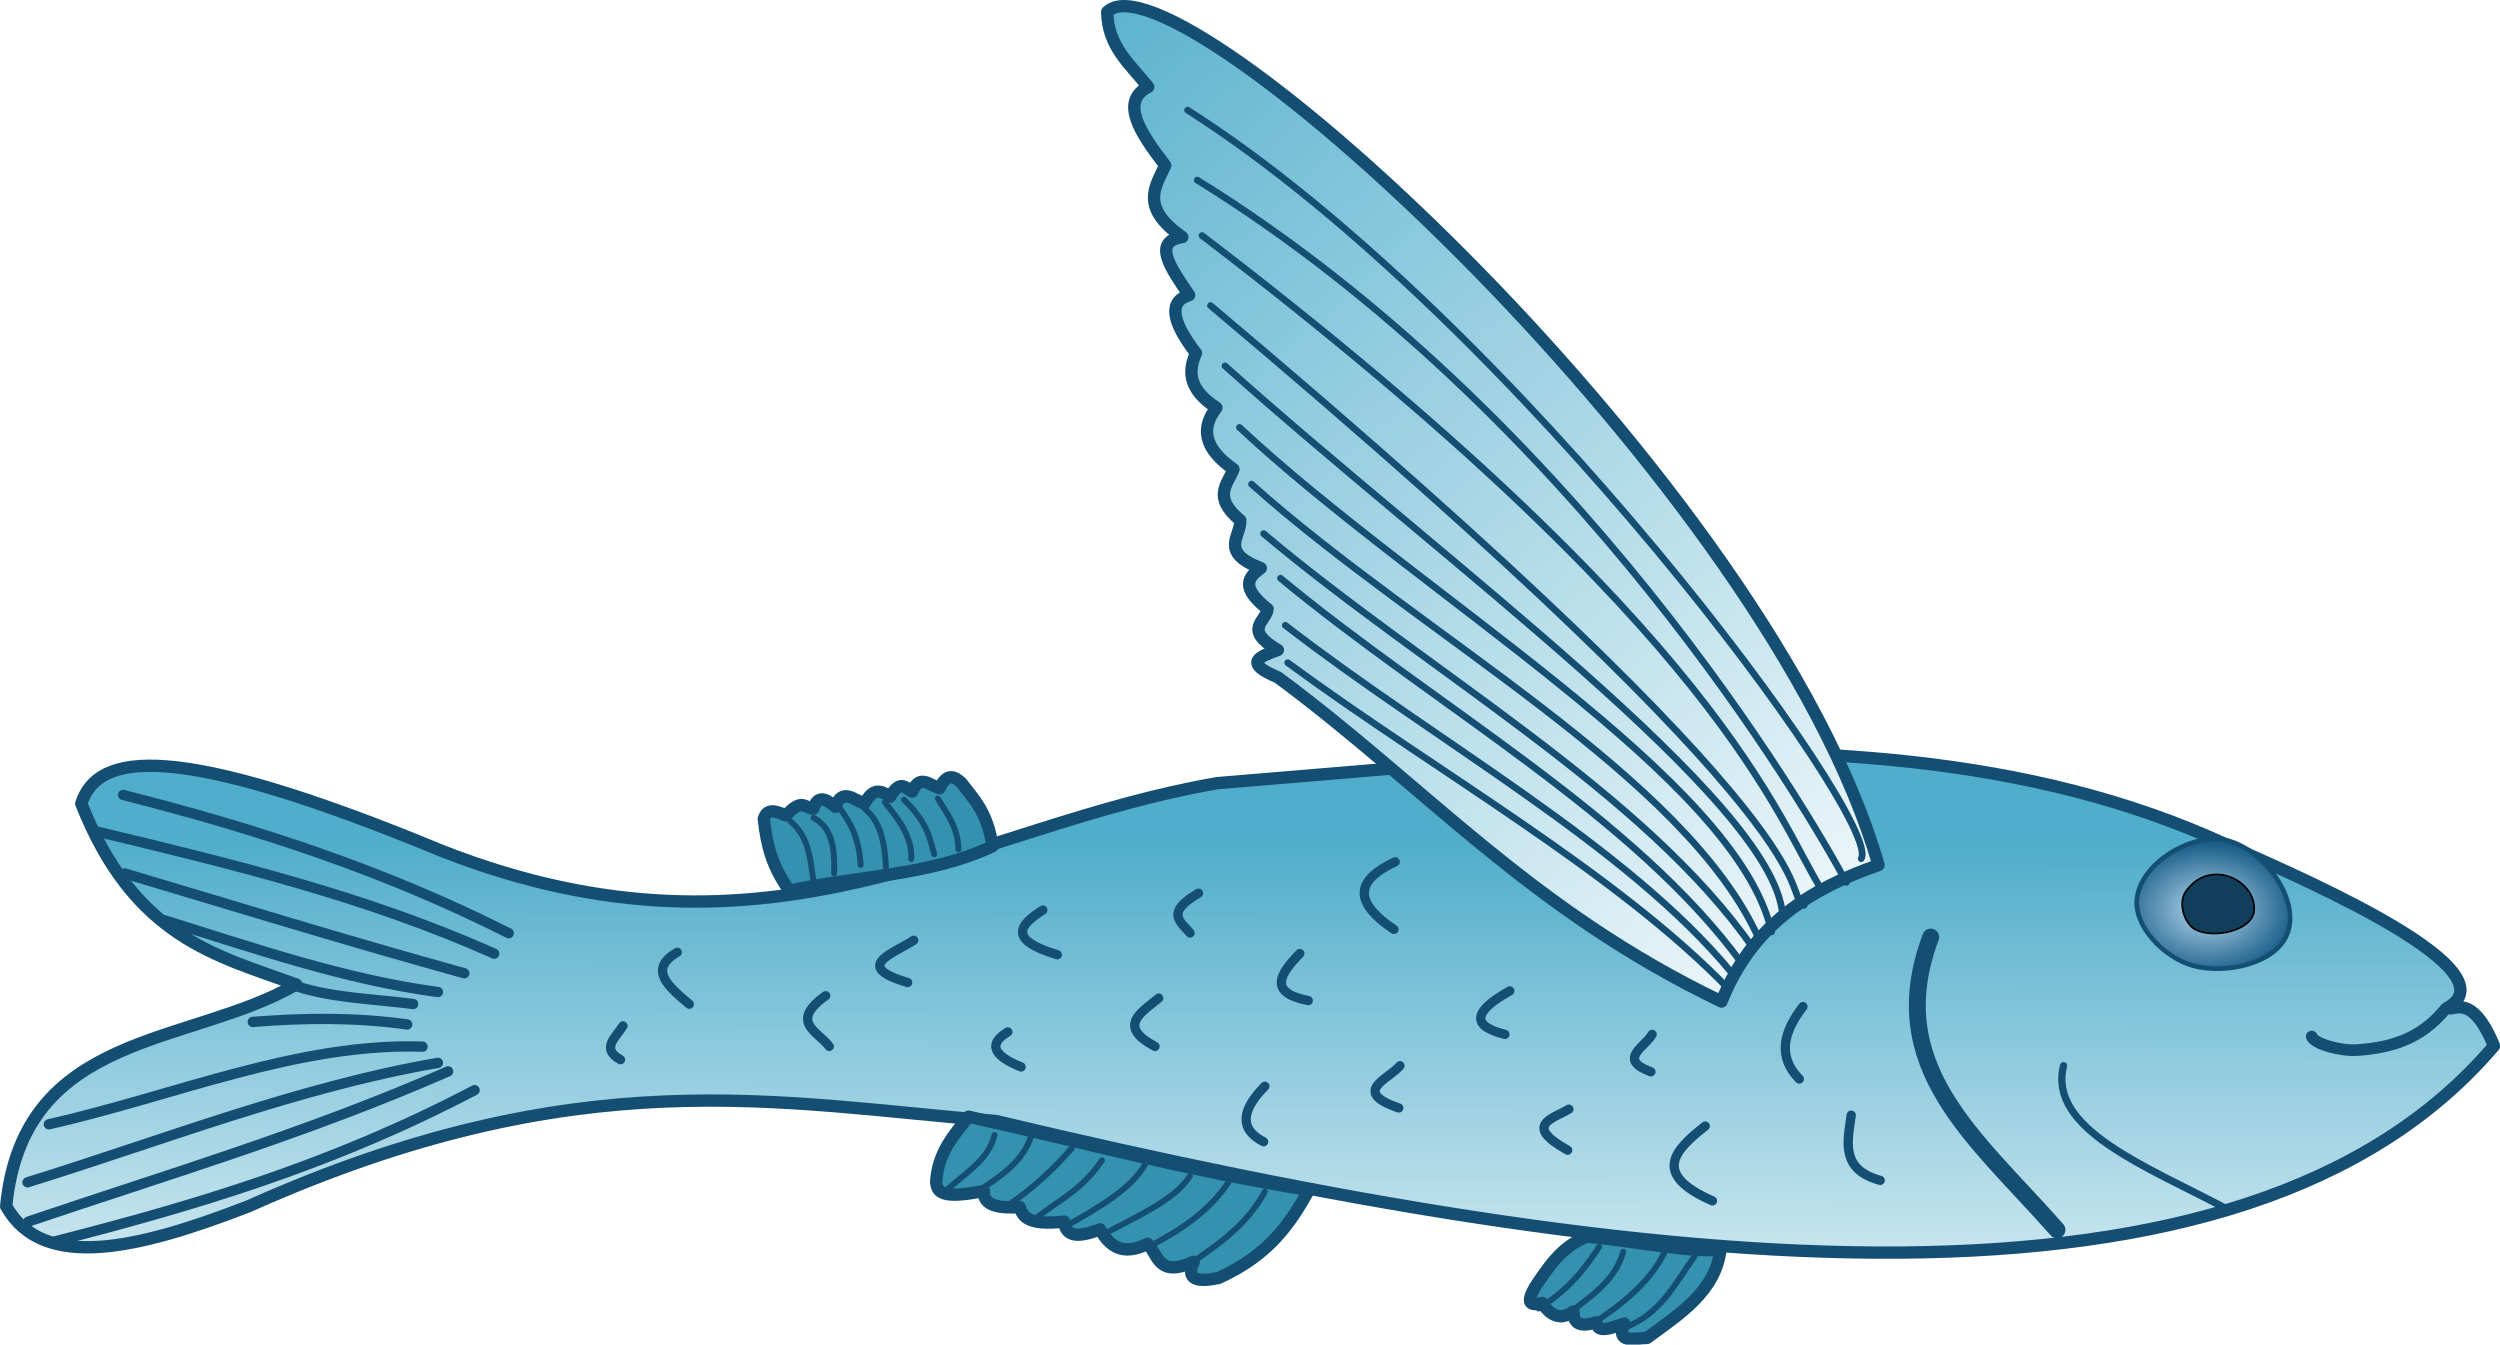 <svg width="1480" height="796" xmlns="http://www.w3.org/2000/svg" xmlns:xlink="http://www.w3.org/1999/xlink" xmlns:undefined="http://www.inkscape.org/namespaces/inkscape">
 <defs>
  <linearGradient id="imagebot_93">
   <stop stop-color="#50adcb" offset="0" id="imagebot_101"/>
   <stop stop-color="#ffffff" offset="1" id="imagebot_100"/>
  </linearGradient>
  <linearGradient id="imagebot_91">
   <stop stop-color="#5cb3cf" id="imagebot_97" offset="0"/>
   <stop stop-color="#ffffff" id="imagebot_96" offset="1"/>
  </linearGradient>
  <linearGradient y2="0.423" x2="1.167" y1="0.414" x1="0.172" id="imagebot_62" xlink:href="#imagebot_93"/>
  <linearGradient y2="0.124" x2="1.164" y1="0.912" x1="-0.006" id="imagebot_48" xlink:href="#imagebot_91"/>
  <filter color-interpolation-filters="sRGB" id="imagebot_26">
   <feGaussianBlur id="imagebot_88" stdDeviation="2.99" />
  </filter>
  <filter color-interpolation-filters="sRGB" id="imagebot_24">
   <feGaussianBlur id="imagebot_86" stdDeviation="3.824" />
  </filter>
  <filter id="imagebot_22" color-interpolation-filters="sRGB">
   <feGaussianBlur id="imagebot_84" stdDeviation="3.02" />
  </filter>
  <filter color-interpolation-filters="sRGB" id="imagebot_30">
   <feGaussianBlur id="imagebot_83" stdDeviation="1.447" />
  </filter>
  <filter id="imagebot_28" color-interpolation-filters="sRGB">
   <feGaussianBlur id="imagebot_82" stdDeviation="1.447" />
  </filter>
  <filter id="imagebot_32" color-interpolation-filters="sRGB">
   <feGaussianBlur id="imagebot_81" stdDeviation="1.447" />
  </filter>
  <filter color-interpolation-filters="sRGB" height="1.477" y="-0.238" width="1.193" x="-0.097" id="imagebot_43">
   <feGaussianBlur id="imagebot_77" stdDeviation="7.136" />
  </filter>
  <filter color-interpolation-filters="sRGB" id="imagebot_41">
   <feGaussianBlur id="imagebot_76" stdDeviation="2.715" />
  </filter>
  <filter id="imagebot_34" color-interpolation-filters="sRGB">
   <feGaussianBlur id="imagebot_73" stdDeviation="2.715" />
  </filter>
  <filter color-interpolation-filters="sRGB" height="1.268" y="-0.134" width="1.353" x="-0.176" id="imagebot_36">
   <feGaussianBlur id="imagebot_71" stdDeviation="2.086" />
  </filter>
  <linearGradient id="imagebot_63">
   <stop stop-color="#b7dcf2" id="imagebot_67" offset="0"/>
   <stop stop-color="#1a5d88" id="imagebot_66" offset="1"/>
  </linearGradient>
  <filter id="imagebot_39" color-interpolation-filters="sRGB">
   <feGaussianBlur id="imagebot_65" stdDeviation="1.23" />
  </filter>
  <radialGradient gradientUnits="userSpaceOnUse" gradientTransform="matrix(1,0,0,1.342,-6.429,-160.673)" r="39.214" fy="465.043" fx="47.425" cy="465.043" cx="47.425" id="imagebot_38" xlink:href="#imagebot_63"/>
 </defs>
 <g id="imagebot_2" label="Ebene 1">
  <path transform="rotate(450, 740.05, 593.425) matrix(1, 0, 0, 1, 644.111, -436.518)" label="Ebene 1" fill="url(#imagebot_62)" stroke="#154e73" stroke-width="7.3" stroke-linecap="round" stroke-linejoin="round" stroke-miterlimit="4" id="imagebot_61" d="M121.685,293.542 C294.897,440.928 259.957,787.401 166.127,1180.46 C155.807,1309.35 128.928,1426.92 216.637,1622.9 C241.637,1687.38 255.627,1744.52 216.637,1766.34 C112.756,1756.33 121.795,1657.59 85.319,1594.62 C68.187,1641.68 57.755,1690.42 -21.757,1721.89 C-51.984,1712.2 -59.574,1667.28 6.527,1507.74 C82.727,1312.17 -8.739,1196.45 -33.879,1049.14 C-39.537,979.27 -46.275,909.019 -49.792,839.964 C-53.309,770.91 -53.604,703.053 -46.376,637.976 C-39.148,572.899 -24.397,510.603 2.179,452.67 C15.468,423.703 75.148,279.659 98.927,320.752 C102.299,318.741 88.36,307.253 121.685,293.542 L121.685,293.542 z"/>
  <path transform="rotate(450, 519.837, 493.683) matrix(1, 0, 0, 1, 523.64, -756.473)" label="Ebene 1" fill="#3491af" stroke="#154e73" stroke-width="7.3" stroke-linecap="round" stroke-linejoin="round" stroke-miterlimit="4" id="imagebot_60" d="M3.497,1182.48 C-16.975,1185.31 -24.85,1194.02 -33.879,1200.66 C-38.025,1205.04 -40.023,1209.41 -30.848,1213.79 C-32.465,1219.41 -39.62,1225.58 -28.828,1229.95 C-30.559,1233.78 -36.657,1236.74 -25.797,1243.09 C-32.261,1251.61 -27.151,1254.99 -21.757,1258.24 C-23.908,1264.48 -31.359,1271.68 -19.737,1275.41 C-24.489,1280.81 -27.282,1285.81 -18.726,1288.54 C-18.879,1293.26 -25.479,1295.12 -14.686,1304.7 C-17.436,1310.55 -19.203,1315.97 -12.665,1317.84 C4.204,1315.92 15.584,1312.68 29.761,1302.68 C21.137,1263.35 21.024,1219.27 3.497,1182.48 z"/>
  <path transform="rotate(450, 664.541, 709.39) matrix(1, 0, 0, 1, 452.636, -396.063)" label="Ebene 1" fill="#3491af" stroke="#154e73" stroke-width="7.3" stroke-linecap="round" stroke-linejoin="round" stroke-miterlimit="4" id="imagebot_59" d="M207.043,995.093 C226.231,1006.01 245.159,1017.9 259.065,1048.63 C261.704,1061.1 260.251,1068.25 249.469,1063.28 C259.062,1084.49 245.42,1084.25 238.862,1090.55 C246.342,1105.55 240.17,1113.2 230.276,1118.84 C236.48,1134.4 232.93,1139.23 225.73,1140.05 C227.998,1161.63 222.807,1164.56 217.144,1166.31 C217.905,1179.04 216.166,1188.2 207.548,1187.53 C212.763,1213.34 207.837,1215.07 202.497,1215.81 C185.021,1214.83 174.56,1205.43 163.606,1196.62 C178.286,1130.25 194.755,1071.03 207.043,995.093 z"/>
  <path transform="rotate(450, 962.189, 762.353) matrix(1, 0, 0, 1, 697.322, -45.452)" label="Ebene 1" fill="#3491af" stroke="#154e73" stroke-width="7.3" stroke-linecap="round" stroke-linejoin="round" stroke-miterlimit="4" id="imagebot_58" d="M241.714,751.362 C267.094,754.245 280.212,775.52 294.571,794.934 C294.581,802.324 298.515,813.639 286,808.505 C292.084,824.097 288.449,824.137 285.286,824.934 C288.856,836.314 284.719,838.444 278.857,838.505 C284.077,845.679 281.968,851.807 273.857,857.076 C276.423,866.43 271.449,865.229 264.571,861.362 C252.823,853.455 240.773,845.95 234.571,830.648 C236.952,804.219 245.386,761.649 241.714,751.362 z"/>
  <path transform="rotate(450, 883.771, 298.279) matrix(1, 0, 0, 1, 1082.98, -587.944)" label="Ebene 1" fill="url(#imagebot_48)" stroke="#154e73" stroke-width="7.3" stroke-linecap="round" stroke-linejoin="round" stroke-miterlimit="4" id="imagebot_47" d="M14.609,657.928C28.477,697.619 49.465,732.563 95.421,750.862C40.923,864.475 -32.297,926.602 -96.508,1013.502C-105.456,1034.863 -108.961,1023.567 -112.671,1013.502C-124.963,1034.472 -129.479,1020.449 -136.914,1019.563C-150.091,1036.197 -155.922,1030.792 -161.158,1023.603C-170.586,1048.428 -180.014,1035.352 -189.442,1035.725C-203.437,1052.644 -210.819,1043.112 -219.747,1039.766C-231.869,1057.252 -243.99,1059.305 -256.112,1049.867C-266.887,1066.478 -277.662,1066.788 -288.437,1061.989C-308.156,1077.121 -319.224,1077.832 -322.782,1066.03C-338.462,1076.684 -354.553,1088.246 -357.128,1070.07C-374.929,1095.392 -386.948,1086.02 -399.554,1080.172C-418.875,1095.035 -437.297,1107.202 -446.021,1090.273C-459.171,1100.575 -469.755,1114.298 -490.468,1114.517C-530.226,1073.334 -209.258,722.131 14.609,657.928z"/>
  <path transform="rotate(450, 1176.4, 641.38) matrix(1, 0, 0, 1, 1032.51, 47.791)" label="Ebene 1" fill="none" stroke="#154e73" stroke-width="10" stroke-linecap="round" stroke-linejoin="round" stroke-miterlimit="4" filter="url(#imagebot_43)" id="imagebot_42" d="M230.542,552.25C176.01,600.263 134.132,655.838 57.245,627.005"/>
  <path transform="rotate(450, 1268.98, 673.058) matrix(1, 0, 0, 1, 1093.4, 172.041)" label="Ebene 1" fill="none" stroke="#154e73" stroke-width="4.3" stroke-linecap="round" stroke-linejoin="round" stroke-miterlimit="4" filter="url(#imagebot_41)" id="imagebot_40" d="M217.714,452.648C192.98,499.435 170.871,557.853 133.429,548.362"/>
  <path transform="rotate(450, 1310.33, 535.109) matrix(1, 0, 0, 1, 1272.7, 75.443)" label="Ebene 1" fill="url(#imagebot_38)" fill-rule="nonzero" stroke="#154e73" stroke-width="2.742" stroke-miterlimit="4" stroke-dashoffset="0" filter="url(#imagebot_39)" id="imagebot_37" d="M54.143,415.505C73.117,421.689 79.573,452.731 74.143,471.934C69.397,488.715 50.646,507.567 33.429,504.791C13.02,501.5 -4.237,472.91 -0.143,452.648C4.199,431.157 33.297,408.711 54.143,415.505z"/>
  <path transform="rotate(450, 1313.19, 535.166) matrix(1, 0, 0, 1, 1275.51, 78.359)" label="Ebene 1" fill="#113e5b" stroke="#000000" stroke-width="1px" filter="url(#imagebot_36)" id="imagebot_35" d="M41.286,435.505C53.538,436.223 58.612,459.742 52.714,470.505C49.051,477.19 36.88,480.499 30.571,476.219C10.021,462.279 23.367,434.455 41.286,435.505z"/>
  <path transform="rotate(450, 1408.18, 609.423) matrix(1, 0, 0, 1, 1296.24, 247.609)" label="Ebene 1" fill="none" stroke="#154e73" stroke-width="6.9" stroke-linecap="round" stroke-linejoin="round" stroke-miterlimit="4" stroke-dashoffset="0" filter="url(#imagebot_34)" id="imagebot_33" d="M99.633,322.158C118.147,337.158 122.709,355.183 124.164,374.351C124.877,383.753 120.665,399.814 116.133,401.473"/>
  <path transform="rotate(450, 956.988, 762.129) matrix(1, 0, 0, 1, 692.345, -50.877)" label="Ebene 1" fill="none" stroke="#154e73" stroke-width="3.5" stroke-linecap="round" stroke-linejoin="round" stroke-miterlimit="4" stroke-dashoffset="0" filter="url(#imagebot_32)" d="M240.714,823.362C260.191,835.981 269.06,846.457 277.143,859.076M243.571,809.076C262.538,814.178 271.686,831.552 283.571,845.505M244.286,784.791C261.697,793.47 274.689,809.515 286.429,827.648M246.429,766.934C262.066,778.358 280.072,786.231 288.571,808.362" id="imagebot_31"/>
  <path transform="rotate(450, 654.132, 710.843) matrix(1, 0, 0, 1, 440.775, -405.018)" label="Ebene 1" fill="none" stroke="#154e73" stroke-width="3.5" stroke-linecap="round" stroke-linejoin="round" stroke-miterlimit="4" filter="url(#imagebot_30)" d="M174.429,1181.219C190.04,1185.087 197.569,1199.731 208,1210.505M175.857,1159.791C192.368,1165.661 200.191,1180.219 209.429,1193.362M182.286,1135.505C195.072,1146.731 206.165,1158.803 215.143,1171.934M189.429,1117.648C207.201,1129.455 213.451,1144.142 224.429,1157.648M191.571,1091.934C206.17,1100.043 217.128,1119.073 228,1138.362M198.714,1065.505C213.117,1074.677 222.904,1097.699 233.714,1117.648M202.286,1042.648C219.602,1054.141 231.108,1071.445 240.857,1090.505M208,1021.219C229.263,1032.795 240.191,1050.572 252.286,1067.648" id="imagebot_29"/>
  <path transform="rotate(450, 517.703, 497.414) matrix(1, 0, 0, 1, 517.775, -754.877)" label="Ebene 1" fill="none" stroke="#154e73" stroke-width="3.5" stroke-linecap="round" stroke-linejoin="round" stroke-miterlimit="4" stroke-dashoffset="0" filter="url(#imagebot_28)" d="M-24,1234.791C-10.694,1221.065 -1.491,1219.645 8.143,1216.934M-11.143,1301.934C-1.853,1290.872 11.622,1290.274 24.571,1288.362M-13.286,1288.362C-7.895,1277.64 4.72,1275.588 19.571,1276.219M-19.714,1273.362C-11.152,1266.927 -1.517,1261.296 14.571,1260.505M-19,1258.362C-10.822,1248.262 2.176,1246.195 16,1245.505M-22.571,1246.219C-12.077,1237.5 -1.372,1229.837 11,1230.505M-24.714,1214.791C-15.683,1209.29 -7.38,1202.698 5.286,1202.648" id="imagebot_27"/>
  <path transform="rotate(450, 902.744, 325.558) matrix(1, 0, 0, 1, 1074.67, -541.692)" label="Ebene 1" fill="none" stroke="#154e73" stroke-width="4" stroke-linecap="round" stroke-linejoin="round" stroke-miterlimit="4" filter="url(#imagebot_26)" d="M88.429,746.219C18.882,813.27 -40.745,920 -105.143,1007.648M78.429,744.791C2.947,806.973 -58.807,920.633 -127.286,1009.076M73.429,738.362C-14.665,802.346 -79.174,920.236 -155.143,1011.934M64.143,731.934C-28.116,795.811 -99.809,924.816 -181.571,1021.934M59.143,728.362C-38.032,771.204 -120.898,928.515 -210.857,1029.077M54.143,721.219C-36.937,741.776 -144.725,929.42 -244.429,1036.219M43.429,714.791C-23.644,720.768 -165.289,915.843 -280.857,1044.791M38.429,701.934C30.017,716.952 7.389,668.195 -316.571,1053.362M29.857,691.219C-10.833,717.339 -121.178,748.151 -358,1058.362M24.857,676.934C-18.806,700.326 -252.286,837.158 -390.857,1061.219M10.838,668.168C-10.53,654.566 -309.449,873.961 -432.286,1066.934L-432.286,1066.934" id="imagebot_25"/>
  <path transform="rotate(450, 158.726, 602.695) matrix(1, 0, 0, 1, 53.517, -1008.57)" label="Ebene 1" fill="none" stroke="#154e73" stroke-width="6.1" stroke-linecap="round" stroke-linejoin="round" stroke-miterlimit="4" filter="url(#imagebot_24)" d="M54.954,1468.834C17.293,1543.608 -6.913,1618.409 -26.869,1697.129M67.076,1477.421C33.022,1553.612 13.709,1633.655 -5.15,1712.281M78.692,1495.098C58.994,1566.198 39.296,1629.953 19.598,1696.119M89.804,1510.756C82.265,1566.517 63.907,1619.187 47.378,1672.38M96.875,1525.403C93.741,1549.847 93.285,1575.631 85.258,1597.629M108.997,1528.939C104.71,1559.411 105.058,1589.884 107.482,1620.357M122.129,1519.847C119.651,1593.588 151.466,1667.329 168.091,1741.071M131.725,1510.756C145.871,1592.784 177.332,1672.887 202.436,1753.697M136.776,1504.695C173.448,1588.533 197.714,1670.599 225.67,1753.192M147.888,1489.038C192.575,1574.183 216.533,1655.873 237.286,1737.03" id="imagebot_23"/>
  <path transform="rotate(450, 737.254, 610.558) matrix(1, 0, 0, 1, 624.181, -422.182)" label="Ebene 1" fill="none" stroke="#154e73" stroke-width="5.5" stroke-linecap="round" stroke-linejoin="round" stroke-miterlimit="4" stroke-dashoffset="0" filter="url(#imagebot_22)" d="M109.857,1401.219C116.524,1405.199 123.19,1414.699 129.857,1402.648M66.286,1369.077C76.524,1386.709 86.762,1373.979 97,1361.934M92,1281.219C107.674,1303.2 113.38,1285.311 122,1279.077M59.143,1229.077C67.051,1240.901 74.44,1265.704 84.143,1232.648M113.429,1173.362C120.333,1184.822 127.238,1182.615 134.143,1165.505M41.286,1152.648C50.095,1166.628 58.905,1173.438 67.714,1144.077M93.429,1084.077C101.907,1094.199 109.861,1109.038 122,1086.219M31.286,1060.505C43.157,1080.903 48.428,1070.504 54.857,1065.505M145.571,1021.219C160.34,1035.767 171.279,1035.958 178.429,1021.934M67,1000.505C79.137,1012.382 90.243,1019.363 94.857,995.505M12.714,944.076C22.682,965.347 35.148,971.008 52.714,944.791M133.429,941.219C141.445,947.801 148.66,970.396 158.429,941.934M89.143,876.219C101.604,898.564 110.015,898.633 114.857,879.077M159.143,841.219C164.873,850.917 168.634,868.494 183.429,841.934M114.857,791.934C122.238,795.892 129.619,812.931 137,792.648M169.143,760.505C183.237,778.427 197.463,792.556 213.429,756.219M98.429,702.648C113.558,714.326 128.056,717.809 141.286,704.791M162.714,674.076C178.386,676.244 194.828,680.567 201.286,656.934" id="imagebot_21"/>
  <title>Ebene 1</title>
 </g>
</svg>